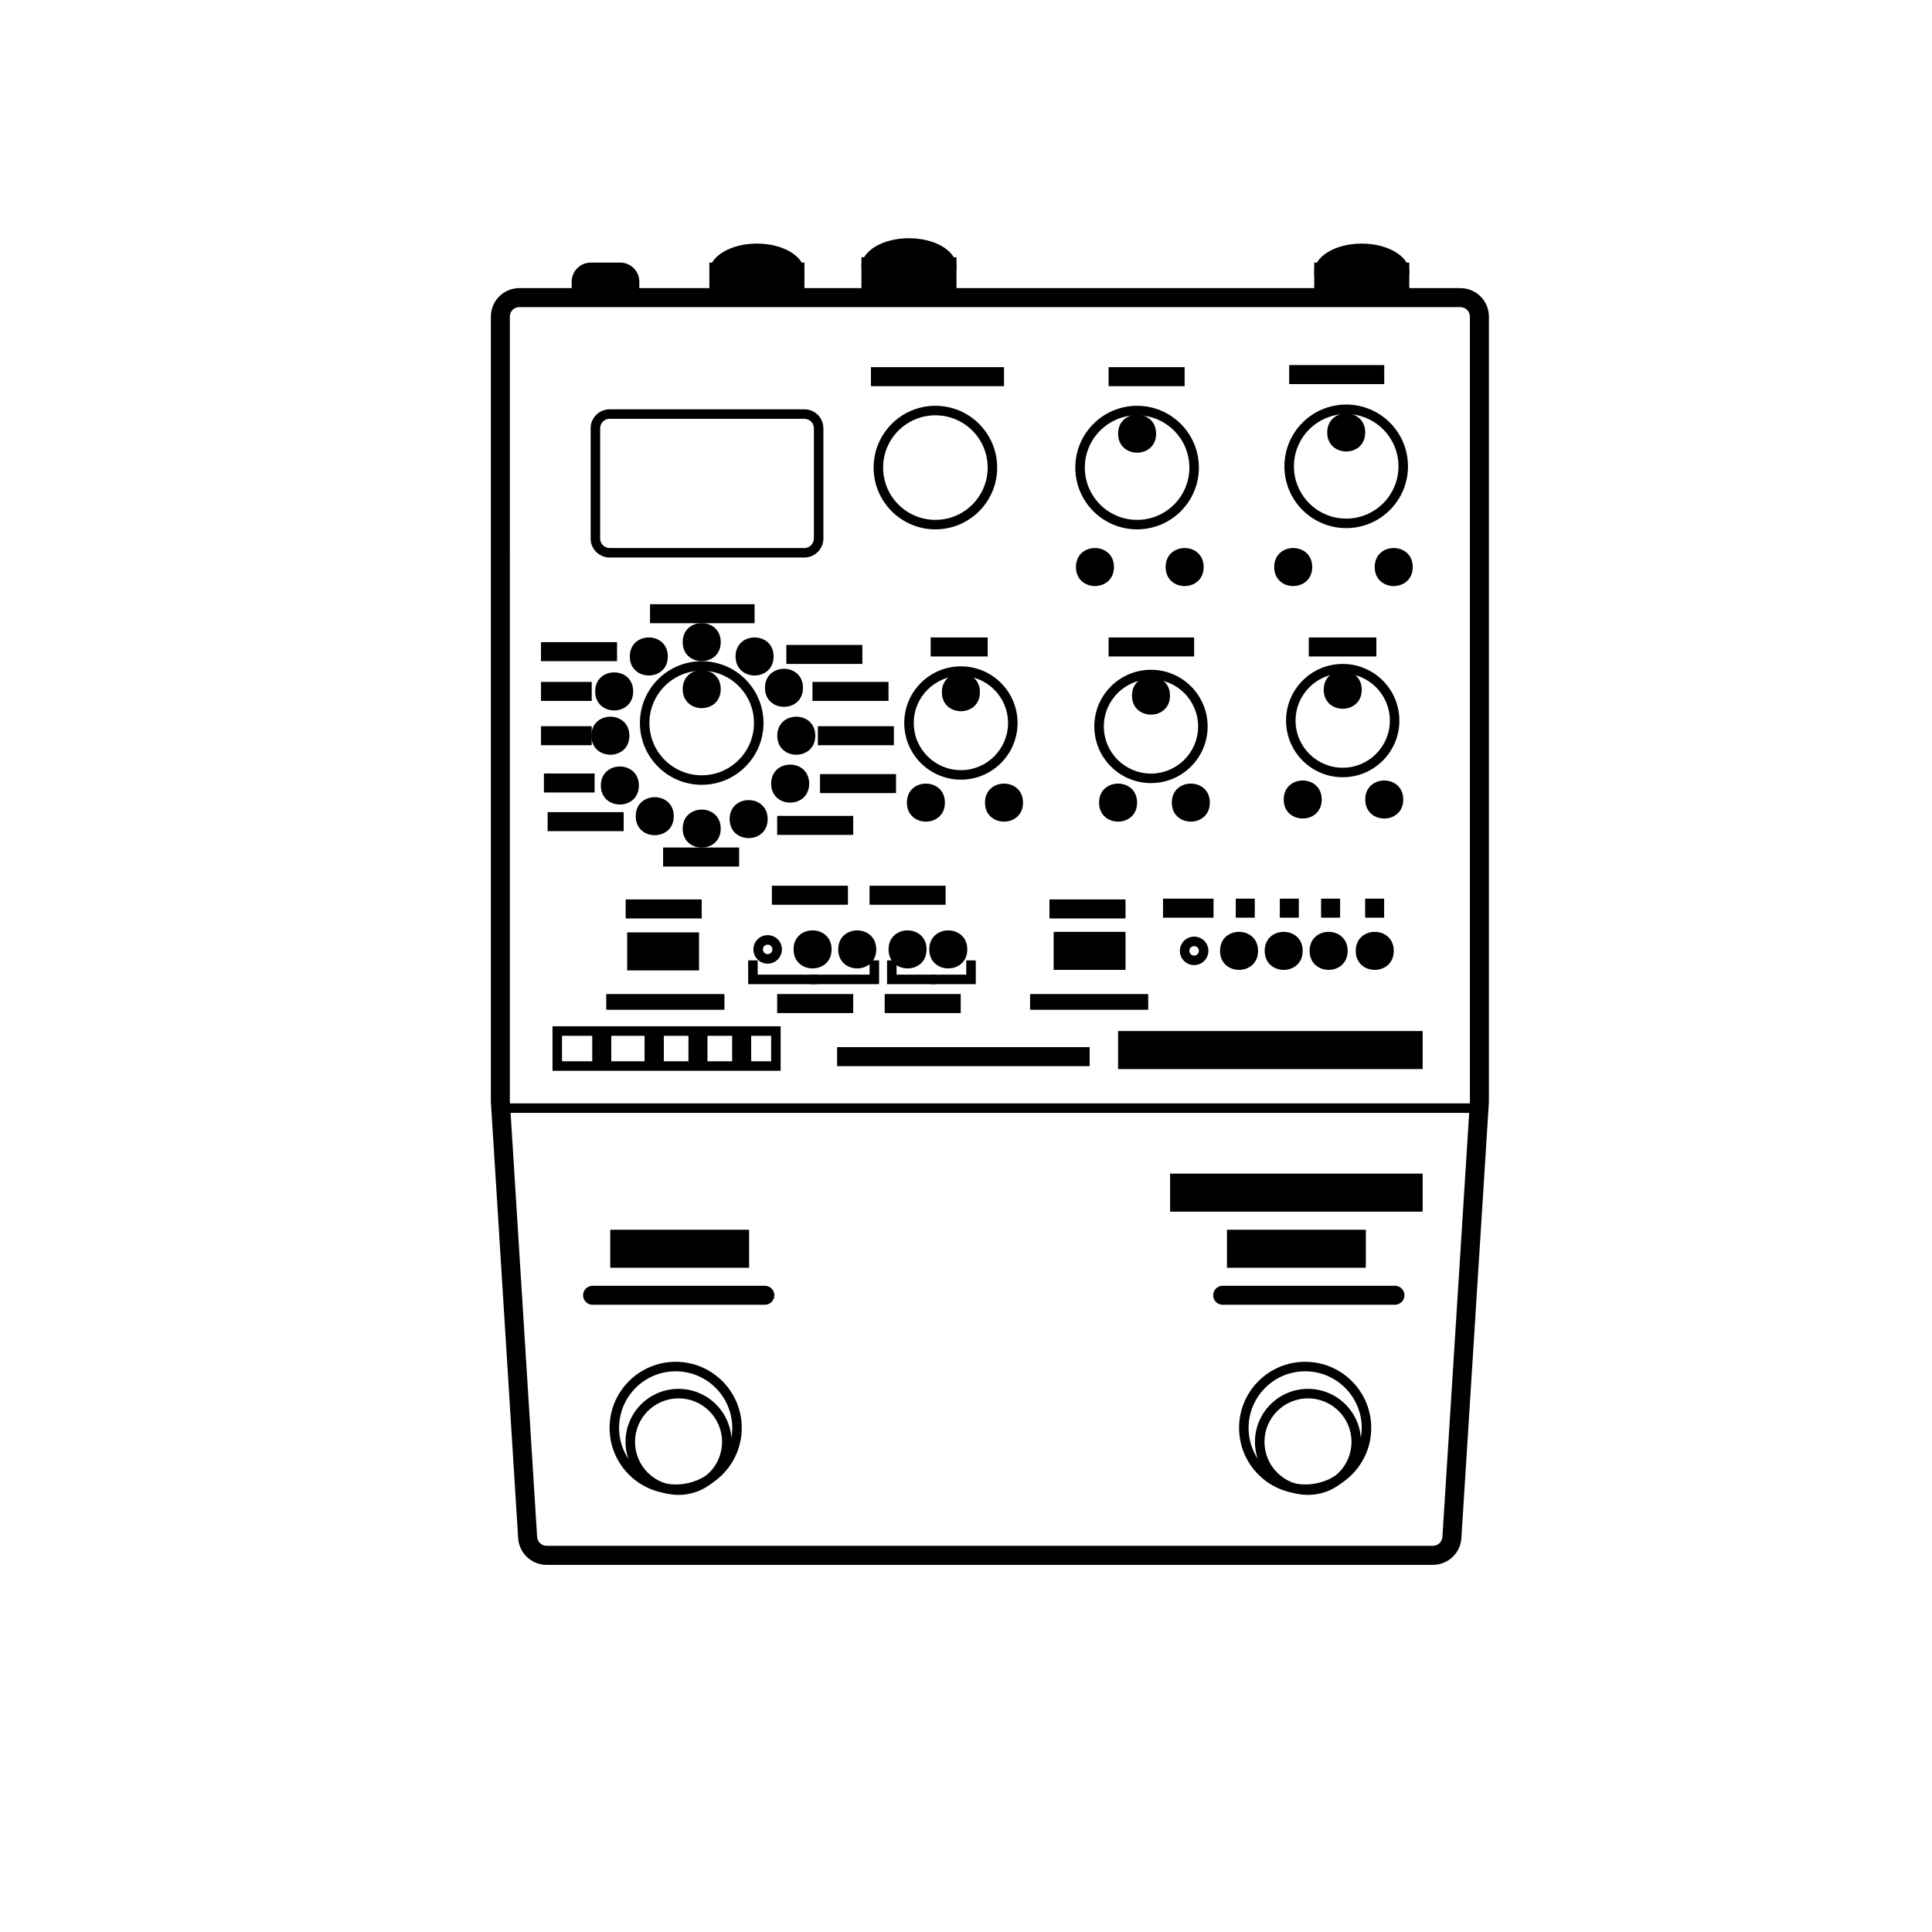 <?xml version="1.0" encoding="UTF-8"?>
<!-- Uploaded to: ICON Repo, www.svgrepo.com, Generator: ICON Repo Mixer Tools -->
<svg fill="#000000" width="800px" height="800px" version="1.1" viewBox="144 144 512 512" xmlns="http://www.w3.org/2000/svg">
 <g>
  <path d="m357.16 252.47c2.789 0 5.047 2.227 5.047 5.055v29.168c0 2.793-2.266 5.055-5.047 5.055h-51.586c-2.785 0-5.047-2.25-5.047-5.008v-29.258c0-2.766 2.269-5.012 5.047-5.012zm0 2.519h-51.586c-1.238 0-2.273 0.887-2.488 2.047l-0.039 0.445v29.258c0 1.215 0.895 2.238 2.074 2.449l0.453 0.043h51.586c1.238 0 2.273-0.902 2.488-2.082l0.043-0.457v-29.168c0-1.266-0.883-2.285-2.07-2.496z"/>
  <path d="m350.88 415.98h-60.457v11.789h60.457zm-2.519 2.519v6.75h-55.422v-6.75z"/>
  <path d="m300.95 417.24h5.039v9.27h-5.039z" fill-rule="evenodd"/>
  <path d="m314.86 417.24h5.039v9.27h-5.039z" fill-rule="evenodd"/>
  <path d="m326.44 417.24h5.039v9.27h-5.039z" fill-rule="evenodd"/>
  <path d="m338.03 417.24h5.039v9.27h-5.039z" fill-rule="evenodd"/>
  <path d="m314.86 417.24h5.039v9.27h-5.039z" fill-rule="evenodd"/>
  <path d="m445.34 356.7c0 6.719-10.074 6.719-10.074 0 0-6.715 10.074-6.715 10.074 0" fill-rule="evenodd"/>
  <path d="m464.62 356.7c0 6.719-10.074 6.719-10.074 0 0-6.715 10.074-6.715 10.074 0" fill-rule="evenodd"/>
  <path d="m494.27 355.88c0 6.715-10.074 6.715-10.074 0 0-6.719 10.074-6.719 10.074 0" fill-rule="evenodd"/>
  <path d="m489.23 395.99c0 6.715-10.074 6.715-10.074 0 0-6.719 10.074-6.719 10.074 0" fill-rule="evenodd"/>
  <path d="m376.21 395.6c0 6.719-10.074 6.719-10.074 0 0-6.715 10.074-6.715 10.074 0" fill-rule="evenodd"/>
  <path d="m501.14 395.99c0 6.715-10.078 6.715-10.078 0 0-6.719 10.078-6.719 10.078 0" fill-rule="evenodd"/>
  <path d="m389.55 395.6c0 6.719-10.074 6.719-10.074 0 0-6.715 10.074-6.715 10.074 0" fill-rule="evenodd"/>
  <path d="m513.36 395.99c0 6.715-10.074 6.715-10.074 0 0-6.719 10.074-6.719 10.074 0" fill-rule="evenodd"/>
  <path d="m400.34 395.6c0 6.719-10.078 6.719-10.078 0 0-6.715 10.078-6.715 10.078 0" fill-rule="evenodd"/>
  <path d="m477.4 395.99c0 6.715-10.078 6.715-10.078 0 0-6.719 10.078-6.719 10.078 0" fill-rule="evenodd"/>
  <path d="m364.38 395.6c0 6.719-10.078 6.719-10.078 0 0-6.715 10.078-6.715 10.078 0" fill-rule="evenodd"/>
  <path d="m460.46 392.21c-2.09 0-3.781 1.691-3.781 3.777 0 2.086 1.691 3.777 3.781 3.777 2.086 0 3.777-1.691 3.777-3.777 0-2.086-1.691-3.777-3.777-3.777zm0 2.516c0.695 0 1.258 0.566 1.258 1.262 0 0.695-0.562 1.258-1.258 1.258-0.695 0-1.262-0.562-1.262-1.258 0-0.695 0.566-1.262 1.262-1.262z"/>
  <path d="m347.44 391.82c-2.09 0-3.781 1.691-3.781 3.777 0 2.086 1.691 3.781 3.781 3.781 2.086 0 3.777-1.695 3.777-3.781 0-2.086-1.691-3.777-3.777-3.777zm0 2.519c0.695 0 1.258 0.562 1.258 1.258 0 0.695-0.562 1.262-1.258 1.262-0.699 0-1.262-0.566-1.262-1.262 0-0.695 0.562-1.258 1.262-1.258z"/>
  <path d="m515.88 355.88c0 6.715-10.078 6.715-10.078 0 0-6.719 10.078-6.719 10.078 0" fill-rule="evenodd"/>
  <path d="m415.11 356.7c0 6.719-10.078 6.719-10.078 0 0-6.715 10.078-6.715 10.078 0" fill-rule="evenodd"/>
  <path d="m394.41 356.7c0 6.719-10.074 6.719-10.074 0 0-6.715 10.074-6.715 10.074 0" fill-rule="evenodd"/>
  <path d="m360.06 338.97c0 6.719-10.074 6.719-10.074 0s10.074-6.719 10.074 0" fill-rule="evenodd"/>
  <path d="m356.8 326.28c0 6.715-10.078 6.715-10.078 0 0-6.719 10.078-6.719 10.078 0" fill-rule="evenodd"/>
  <path d="m349.01 317.97c0 6.719-10.074 6.719-10.074 0s10.074-6.719 10.074 0" fill-rule="evenodd"/>
  <path d="m335 314.17c0 6.715-10.078 6.715-10.078 0 0-6.719 10.078-6.719 10.078 0" fill-rule="evenodd"/>
  <path d="m320.98 317.97c0 6.719-10.074 6.719-10.074 0s10.074-6.719 10.074 0" fill-rule="evenodd"/>
  <path d="m311.8 327.23c0 6.719-10.074 6.719-10.074 0s10.074-6.719 10.074 0" fill-rule="evenodd"/>
  <path d="m310.79 338.97c0 6.719-10.074 6.719-10.074 0s10.074-6.719 10.074 0" fill-rule="evenodd"/>
  <path d="m313.31 352.17c0 6.719-10.078 6.719-10.078 0s10.078-6.719 10.078 0" fill-rule="evenodd"/>
  <path d="m322.55 360.3c0 6.719-10.078 6.719-10.078 0s10.078-6.719 10.078 0" fill-rule="evenodd"/>
  <path d="m335 363.59c0 6.715-10.078 6.715-10.078 0 0-6.719 10.078-6.719 10.078 0" fill-rule="evenodd"/>
  <path d="m347.44 361.07c0 6.719-10.078 6.719-10.078 0s10.078-6.719 10.078 0" fill-rule="evenodd"/>
  <path d="m358.44 351.67c0 6.715-10.074 6.715-10.074 0 0-6.719 10.074-6.719 10.074 0" fill-rule="evenodd"/>
  <path d="m518.39 294.27c0 6.719-10.078 6.719-10.078 0 0-6.715 10.078-6.715 10.078 0" fill-rule="evenodd"/>
  <path d="m491.75 294.27c0 6.719-10.074 6.719-10.074 0 0-6.715 10.074-6.715 10.074 0" fill-rule="evenodd"/>
  <path d="m439.21 294.27c0 6.719-10.074 6.719-10.074 0 0-6.715 10.074-6.715 10.074 0" fill-rule="evenodd"/>
  <path d="m462.98 294.27c0 6.719-10.078 6.719-10.078 0 0-6.715 10.078-6.715 10.078 0" fill-rule="evenodd"/>
  <path d="m505.8 258.61c0 6.719-10.074 6.719-10.074 0 0-6.715 10.074-6.715 10.074 0" fill-rule="evenodd"/>
  <path d="m500.76 251.21c-9.043 0-16.375 7.328-16.375 16.375 0 9.043 7.332 16.371 16.375 16.371s16.371-7.328 16.371-16.371c0-9.047-7.328-16.375-16.371-16.375zm0 2.519c7.652 0 13.852 6.203 13.852 13.855 0 7.648-6.199 13.852-13.852 13.852-7.652 0-13.855-6.203-13.855-13.852 0-7.652 6.203-13.855 13.855-13.855z"/>
  <path d="m450.38 258.93c0 6.715-10.074 6.715-10.074 0 0-6.719 10.074-6.719 10.074 0" fill-rule="evenodd"/>
  <path d="m445.34 251.54c-9.043 0-16.371 7.332-16.371 16.375 0 9.043 7.328 16.371 16.371 16.371 9.043 0 16.375-7.328 16.375-16.371 0-9.043-7.332-16.375-16.375-16.375zm0 2.519c7.652 0 13.855 6.203 13.855 13.855s-6.203 13.855-13.855 13.855c-7.648 0-13.852-6.203-13.852-13.855s6.203-13.855 13.852-13.855z"/>
  <path d="m335 326.62c0 6.719-10.078 6.719-10.078 0s10.078-6.719 10.078 0" fill-rule="evenodd"/>
  <path d="m329.96 319.23c-9.043 0-16.375 7.332-16.375 16.375 0 9.043 7.332 16.375 16.375 16.375s16.375-7.332 16.375-16.375c0-9.043-7.332-16.375-16.375-16.375zm0 2.519c7.652 0 13.855 6.203 13.855 13.855 0 7.652-6.203 13.855-13.855 13.855-7.652 0-13.855-6.203-13.855-13.855 0-7.652 6.203-13.855 13.855-13.855z"/>
  <path d="m403.69 327.44c0 6.719-10.078 6.719-10.078 0s10.078-6.719 10.078 0" fill-rule="evenodd"/>
  <path d="m398.65 320.59c-8.293 0-15.016 6.723-15.016 15.012 0 8.293 6.723 15.016 15.016 15.016 8.289 0 15.012-6.723 15.012-15.016 0-8.289-6.723-15.012-15.012-15.012zm0 2.519c6.898 0 12.492 5.594 12.492 12.492 0 6.902-5.594 12.496-12.492 12.496-6.902 0-12.496-5.594-12.496-12.496 0-6.898 5.594-12.492 12.496-12.492z"/>
  <path d="m454.06 328.35c0 6.715-10.078 6.715-10.078 0 0-6.719 10.078-6.719 10.078 0" fill-rule="evenodd"/>
  <path d="m449.02 321.5c-8.293 0-15.016 6.723-15.016 15.016s6.723 15.012 15.016 15.012 15.012-6.719 15.012-15.012-6.719-15.016-15.012-15.016zm0 2.519c6.898 0 12.492 5.594 12.492 12.496 0 6.898-5.594 12.492-12.492 12.492-6.902 0-12.496-5.594-12.496-12.492 0-6.902 5.594-12.496 12.496-12.496z"/>
  <path d="m504.87 326.79c0 6.715-10.074 6.715-10.074 0 0-6.719 10.074-6.719 10.074 0" fill-rule="evenodd"/>
  <path d="m499.83 319.95c-8.289 0-15.012 6.723-15.012 15.016 0 8.293 6.723 15.012 15.012 15.012 8.293 0 15.016-6.719 15.016-15.012 0-8.293-6.723-15.016-15.016-15.016zm0 2.519c6.902 0 12.496 5.594 12.496 12.496 0 6.898-5.594 12.492-12.496 12.492-6.898 0-12.492-5.594-12.492-12.492 0-6.902 5.594-12.496 12.492-12.496z"/>
  <path d="m490.63 512.06c-7.762 0-14.051 6.293-14.051 14.051 0 7.762 6.289 14.051 14.051 14.051 7.762 0 14.051-6.289 14.051-14.051 0-7.758-6.289-14.051-14.051-14.051zm0 2.519c6.367 0 11.531 5.164 11.531 11.531 0 6.371-5.164 11.531-11.531 11.531-6.367 0-11.531-5.16-11.531-11.531 0-6.367 5.164-11.531 11.531-11.531z"/>
  <path d="m489.88 504.89c-9.672 0-17.512 7.844-17.512 17.516s7.84 17.512 17.512 17.512 17.512-7.84 17.512-17.512-7.84-17.516-17.512-17.516zm0 2.519c8.281 0 14.992 6.715 14.992 14.996s-6.711 14.992-14.992 14.992-14.992-6.711-14.992-14.992 6.711-14.996 14.992-14.996z"/>
  <path d="m323.82 512.06c-7.762 0-14.051 6.293-14.051 14.051 0 7.762 6.289 14.051 14.051 14.051 7.758 0 14.051-6.289 14.051-14.051 0-7.758-6.293-14.051-14.051-14.051zm0 2.519c6.367 0 11.531 5.164 11.531 11.531 0 6.371-5.164 11.531-11.531 11.531-6.371 0-11.531-5.16-11.531-11.531 0-6.367 5.16-11.531 11.531-11.531z"/>
  <path d="m323.06 504.89c-9.672 0-17.516 7.844-17.516 17.516s7.844 17.512 17.516 17.512 17.512-7.84 17.512-17.512-7.84-17.516-17.512-17.516zm0 2.519c8.281 0 14.992 6.715 14.992 14.996s-6.711 14.992-14.992 14.992-14.996-6.711-14.996-14.992 6.715-14.996 14.996-14.996z"/>
  <path d="m391.89 251.54c-9.043 0-16.371 7.332-16.371 16.375 0 9.043 7.328 16.371 16.371 16.371s16.375-7.328 16.375-16.371c0-9.043-7.332-16.375-16.375-16.375zm0 2.519c7.652 0 13.855 6.203 13.855 13.855s-6.203 13.855-13.855 13.855-13.855-6.203-13.855-13.855 6.203-13.855 13.855-13.855z"/>
  <path d="m531.02 220.35h-249.38c-4.176 0-7.559 3.383-7.559 7.555v207.98l7.234 115.73c0.25 3.984 3.551 7.086 7.543 7.086h234.88c3.992 0 7.293-3.102 7.543-7.082l7.293-115.57 0.004-208.14c0-4.172-3.383-7.555-7.559-7.555zm-249.38 5.039h249.38c1.391 0 2.519 1.125 2.519 2.516v207.98l-7.285 115.41c-0.082 1.328-1.184 2.359-2.516 2.359h-234.88c-1.332 0-2.43-1.035-2.516-2.363l-7.231-115.57 0.008-207.83c0-1.391 1.125-2.516 2.519-2.516z"/>
  <path d="m313.42 223.66h-17.91v-5.035c0-2.785 2.269-5.039 5.082-5.039h7.742c2.809 0 5.086 2.234 5.086 5.039z"/>
  <path d="m432.77 426.54h-66.93v-5.035h66.93z"/>
  <path d="m442.27 401.03h-19.043v-10.078h19.043z"/>
  <path d="m329.25 401.17h-19.043v-10.074h19.043z"/>
  <path d="m349.22 487.26c0 1.391-1.156 2.516-2.516 2.516h-45.672c-1.234 0-2.262-0.922-2.473-2.074l-0.043-0.441c0-1.395 1.156-2.519 2.516-2.519h45.672c1.234 0 2.262 0.922 2.473 2.074z"/>
  <path d="m516.2 487.26c0 1.391-1.156 2.516-2.516 2.516h-45.672c-1.234 0-2.262-0.922-2.473-2.074l-0.043-0.441c0-1.395 1.156-2.519 2.516-2.519h45.672c1.234 0 2.262 0.922 2.473 2.074z"/>
  <path d="m370.11 412.47h-20.152v-5.039h20.152z"/>
  <path d="m398.6 412.47h-20.152v-5.039h20.152z"/>
  <path d="m442.27 387.4h-20.152v-5.039h20.152z"/>
  <path d="m394.59 383.77h-20.152v-5.039h20.152z"/>
  <path d="m368.71 383.77h-20.152v-5.039h20.152z"/>
  <path d="m339.88 373.64h-20.152v-5.039h20.152z"/>
  <path d="m370.11 365.26h-20.152v-5.039h20.152z"/>
  <path d="m381.46 354.18h-20.152v-5.035h20.152z"/>
  <path d="m380.89 341.49h-20.152v-5.039h20.152z"/>
  <path d="m379.46 329.75h-20.152v-5.039h20.152z"/>
  <path d="m309.28 364.26h-20.152v-5.039h20.152z"/>
  <path d="m300.81 329.75h-13.438v-5.039h13.438z"/>
  <path d="m300.81 341.49h-13.438v-5.039h13.438z"/>
  <path d="m301.58 354.02h-13.438v-5.039h13.438z"/>
  <path d="m372.54 319.95h-20.152v-5.035h20.152z"/>
  <path d="m307.52 319.21h-20.152v-5.035h20.152z"/>
  <path d="m343.97 309.16h-27.707v-5.039h27.707z"/>
  <path d="m329.96 387.4h-20.152v-5.039h20.152z"/>
  <path d="m448.29 411.6h-31.312v-4.164h31.312z"/>
  <path d="m335.98 411.6h-31.316v-4.164h31.316z"/>
  <path d="m465.6 387.19h-13.387v-5.039h13.387z"/>
  <path d="m476.53 387.19h-5.035v-5.039h5.035z"/>
  <path d="m488.2 387.19h-5.035v-5.039h5.035z"/>
  <path d="m499.14 387.19h-5.039v-5.039h5.039z"/>
  <path d="m510.81 387.19h-5.035v-5.039h5.035z"/>
  <path d="m405.75 317.97h-15.117v-5.039h15.117z"/>
  <path d="m460.46 317.97h-22.672v-5.039h22.672z"/>
  <path d="m508.75 317.97h-17.91v-5.039h17.91z"/>
  <path d="m457.94 246.34h-20.152v-5.039h20.152z"/>
  <path d="m510.84 245.79h-25.191v-5.039h25.191z"/>
  <path d="m410.07 246.34h-35.266v-5.039h35.266z"/>
  <path d="m517.47 223.66v-10.074h-25.191v10.074z"/>
  <path d="m517.47 216.11c0-4.176-5.641-7.559-12.594-7.559-6.957 0-12.598 3.383-12.598 7.559 0 4.172 5.641 7.555 12.598 7.555 6.953 0 12.594-3.383 12.594-7.555" fill-rule="evenodd"/>
  <path d="m397.48 222.25v-10.078h-25.191v10.078z"/>
  <path d="m397.48 214.69c0-4.172-5.641-7.559-12.598-7.559-6.953 0-12.594 3.387-12.594 7.559 0 4.176 5.641 7.559 12.594 7.559 6.957 0 12.598-3.383 12.598-7.559" fill-rule="evenodd"/>
  <path d="m357.18 223.66v-10.074h-25.191v10.074z"/>
  <path d="m357.18 216.11c0-4.176-5.641-7.559-12.598-7.559-6.953 0-12.594 3.383-12.594 7.559 0 4.172 5.641 7.555 12.594 7.555 6.957 0 12.598-3.383 12.598-7.555" fill-rule="evenodd"/>
  <path d="m342.27 398.51v6.297h18.336v-2.519l-15.812-0.004-0.004-3.773z"/>
  <path d="m379.08 398.51v6.297h13.031v-2.519l-10.508-0.004-0.004-3.773z"/>
  <path d="m402.59 398.51v6.297h-12.129v-2.519l9.609-0.004v-3.773z"/>
  <path d="m376.97 398.51v6.297h-18.336v-2.519l15.812-0.004 0.004-3.773z"/>
  <path d="m521.02 427.32h-80.719v-10.078h80.719z"/>
  <path d="m521.02 465.1h-66.93v-10.078h66.93z"/>
  <path d="m505.96 479.97h-36.805v-10.074h36.805z"/>
  <path d="m342.52 479.97h-36.805v-10.074h36.805z"/>
  <path d="m536.06 436.41v2.519h-259.46v-2.519z"/>
 </g>
</svg>
